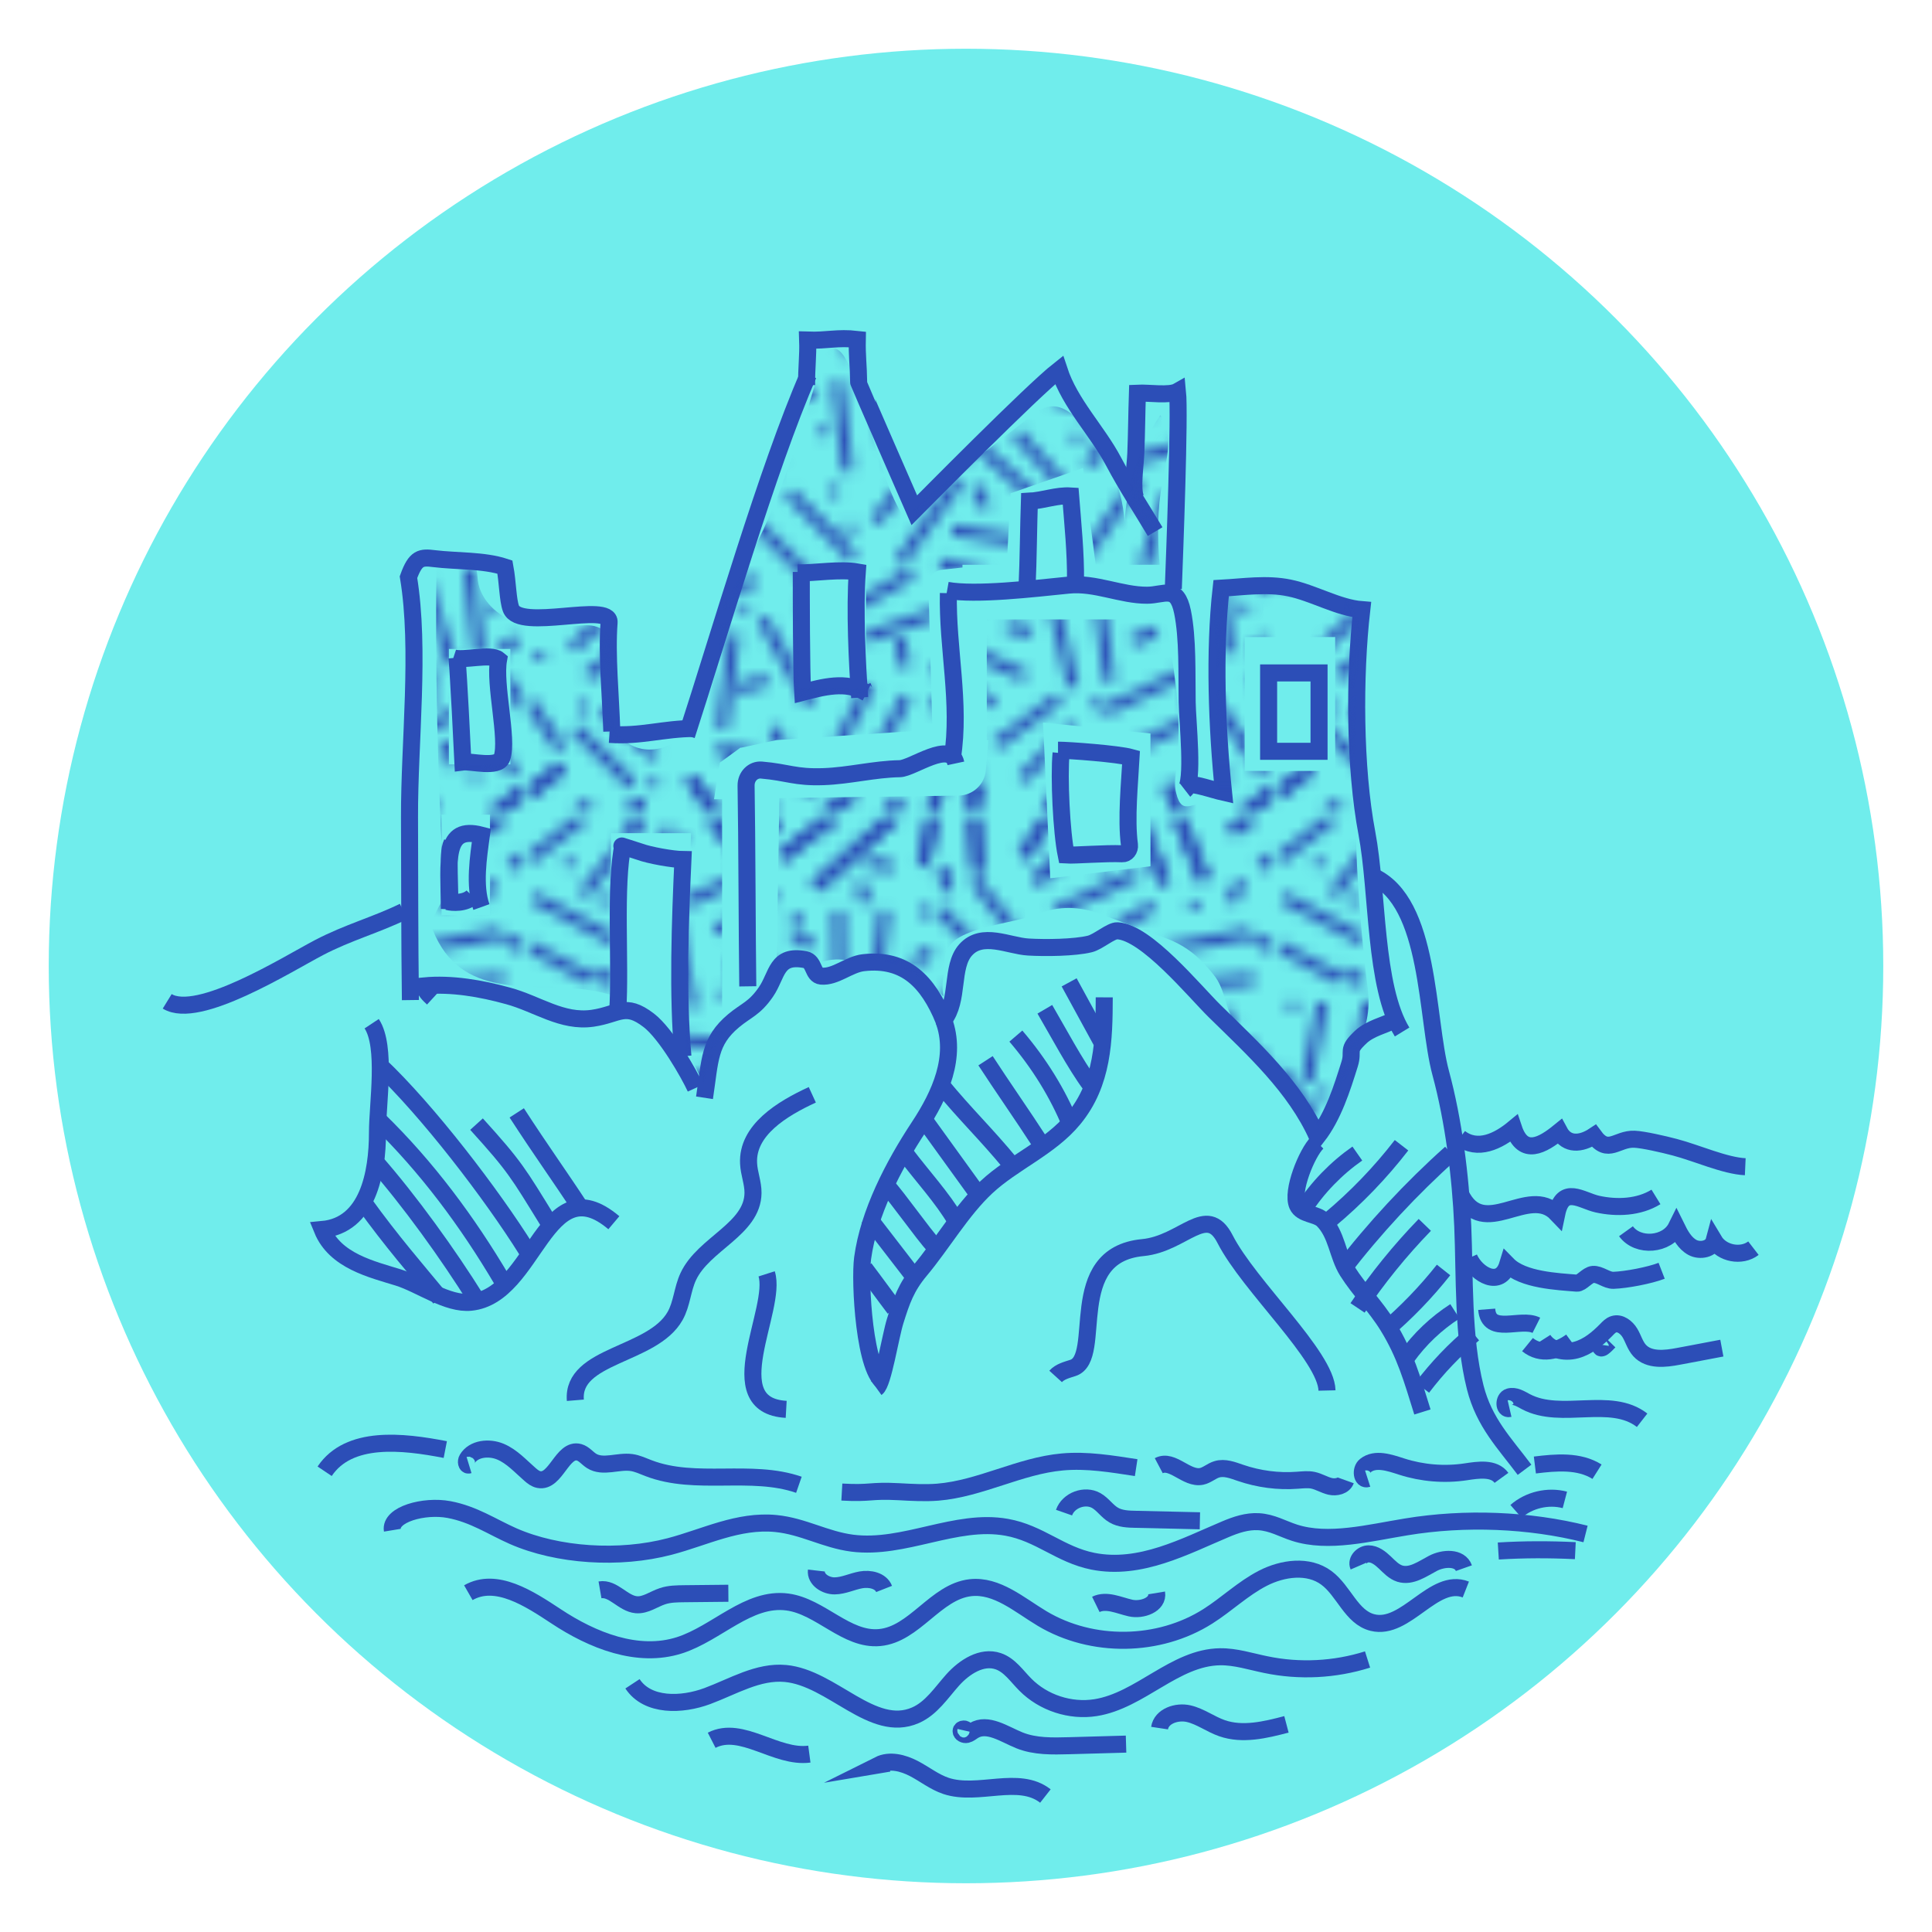 <?xml version="1.0" encoding="UTF-8"?>
<svg xmlns="http://www.w3.org/2000/svg" xmlns:xlink="http://www.w3.org/1999/xlink" viewBox="0 0 170.08 170.08">
  <defs>
    <style>
      .cls-1, .cls-2, .cls-3, .cls-4 {
        fill: none;
      }

      .cls-2 {
        stroke-miterlimit: 10;
        stroke-width: 1.5px;
      }

      .cls-2, .cls-3, .cls-4 {
        stroke: #2c4eb7;
      }

      .cls-5 {
        fill: #70edec;
      }

      .cls-6 {
        fill: url(#Bird_Feet);
      }

      .cls-3 {
        stroke-linecap: round;
      }

      .cls-4 {
        stroke-linecap: square;
      }
    </style>
    <pattern id="Bird_Feet" data-name="Bird Feet" x="0" y="0" width="65.25" height="65.25" patternTransform="translate(-85.18 -1841.74)" patternUnits="userSpaceOnUse" viewBox="0 0 65.25 65.25">
      <g>
        <rect class="cls-1" width="65.25" height="65.25"/>
        <g>
          <line class="cls-4" x1="67.54" y1="61.59" x2="62.02" y2="65.89"/>
          <line class="cls-4" x1="70" y1="64.75" x2="64.47" y2="69.05"/>
          <line class="cls-4" x1="47.19" y1="62.53" x2="43.5" y2="68"/>
          <line class="cls-4" x1="49.93" y1="65.44" x2="44.83" y2="70.23"/>
          <line class="cls-4" x1="53.13" y1="64.47" x2="55.5" y2="70.25"/>
          <line class="cls-4" x1="56.25" y1="63.25" x2="59" y2="70"/>
          <line class="cls-4" x1="28" y1="63.75" x2="22.31" y2="68.13"/>
          <line class="cls-4" x1="32" y1="64.75" x2="25.3" y2="70.79"/>
          <line class="cls-4" x1="9.25" y1="64.5" x2="9" y2="66"/>
          <line class="cls-4" x1="14.22" y1="62.67" x2="18.5" y2="68.5"/>
          <line class="cls-4" x1="17.05" y1="59.84" x2="21.33" y2="65.67"/>
          <line class="cls-4" x1="38.75" y1="62.75" x2="39.25" y2="69.25"/>
          <line class="cls-4" x1="36" y1="62" x2="34.5" y2="68.75"/>
        </g>
        <g>
          <line class="cls-4" x1="2.29" y1="61.59" x2="-3.23" y2="65.89"/>
          <line class="cls-4" x1="4.75" y1="64.75" x2="-.78" y2="69.05"/>
        </g>
        <line class="cls-4" x1="65.82" y1="6.97" x2="72" y2="10.25"/>
        <g>
          <line class="cls-4" x1="22.49" y1="23.04" x2="19.25" y2="29.25"/>
          <line class="cls-4" x1="36.42" y1="43.45" x2="44" y2="45.5"/>
          <line class="cls-4" x1="37.5" y1="40.5" x2="45.25" y2="41.75"/>
          <line class="cls-4" x1="30" y1="60.75" x2="32.75" y2="55.5"/>
          <line class="cls-4" x1="26.5" y1="60.25" x2="29.52" y2="54.46"/>
          <line class="cls-4" x1="46" y1="55.5" x2="41.25" y2="59"/>
          <line class="cls-4" x1="47.25" y1="58" x2="43.5" y2="62"/>
          <line class="cls-4" x1="49.88" y1="46.3" x2="50.78" y2="53.25"/>
          <line class="cls-4" x1="45.98" y1="47.21" x2="47.53" y2="53.75"/>
          <line class="cls-4" x1="14.22" y1="62.67" x2="18.5" y2="68.5"/>
          <line class="cls-4" x1="17.05" y1="59.84" x2="21.33" y2="65.67"/>
          <line class="cls-4" x1="20.53" y1="48.64" x2="23.96" y2="54.74"/>
          <line class="cls-4" x1="24.23" y1="47.13" x2="26.87" y2="53.61"/>
          <line class="cls-4" x1="33" y1="44.5" x2="27.75" y2="47.5"/>
          <line class="cls-4" x1="35.5" y1="47.75" x2="29.75" y2="49.75"/>
          <line class="cls-4" x1="47.19" y1="62.53" x2="43.5" y2="68"/>
          <line class="cls-4" x1="49.93" y1="65.44" x2="44.83" y2="70.23"/>
          <line class="cls-4" x1="53.13" y1="64.47" x2="55.5" y2="70.25"/>
          <line class="cls-4" x1="28" y1="63.75" x2="22.31" y2="68.13"/>
          <line class="cls-4" x1="32" y1="64.75" x2="25.3" y2="70.79"/>
          <line class="cls-4" x1="21.5" y1="58.25" x2="22" y2="59.5"/>
          <line class="cls-4" x1="37.75" y1="60.25" x2="38.75" y2="61.25"/>
          <line class="cls-4" x1="38.75" y1="62.75" x2="39.25" y2="69.25"/>
          <line class="cls-4" x1="36" y1="62" x2="34.5" y2="68.75"/>
          <line class="cls-4" x1="53.28" y1="50" x2="54.53" y2="49.5"/>
          <line class="cls-4" x1="32.5" y1="50.5" x2="32.75" y2="52"/>
          <line class="cls-4" x1="50.5" y1="62" x2="51.75" y2="62"/>
          <line class="cls-4" x1="33.75" y1="60" x2="32.75" y2="61.75"/>
          <line class="cls-4" x1="38" y1="47.25" x2="39.25" y2="46.75"/>
          <line class="cls-4" x1="40.24" y1="55.47" x2="35.81" y2="52.75"/>
          <line class="cls-4" x1="42.97" y1="53.07" x2="36.62" y2="50.14"/>
          <line class="cls-4" x1="35.5" y1="55.75" x2="36.75" y2="56"/>
          <line class="cls-4" x1="42.28" y1="49" x2="43.53" y2="49.25"/>
          <line class="cls-4" x1="18.62" y1="54.25" x2="20.25" y2="53.75"/>
          <line class="cls-4" x1="26.99" y1="8.45" x2="27.12" y2="15.45"/>
          <line class="cls-4" x1="30.99" y1="8.38" x2="30.25" y2="15"/>
          <line class="cls-4" x1="43.64" y1="27.73" x2="50.12" y2="30.37"/>
          <line class="cls-4" x1="45.15" y1="24.03" x2="51.63" y2="26.67"/>
          <line class="cls-4" x1="27.12" y1="23.58" x2="31.89" y2="19.94"/>
          <line class="cls-4" x1="24.09" y1="21.57" x2="30" y2="17.82"/>
          <line class="cls-4" x1="18.5" y1="41.38" x2="11.72" y2="43.13"/>
          <line class="cls-4" x1="19.25" y1="45" x2="12.47" y2="46.76"/>
          <line class="cls-4" x1="19.69" y1="21.19" x2="16.45" y2="27.4"/>
          <line class="cls-4" x1="8.74" y1="9.89" x2="10.07" y2="16.76"/>
          <line class="cls-4" x1="12.66" y1="9.13" x2="14" y2="16"/>
          <line class="cls-4" x1=".57" y1="6.97" x2="6.75" y2="10.25"/>
          <line class="cls-4" x1="3.5" y1="16.5" x2="2.32" y2="22.49"/>
          <line class="cls-4" x1="7.57" y1="16.38" x2="6.25" y2="23.25"/>
          <line class="cls-4" x1="56.37" y1="44.2" x2="58.78" y2="51.75"/>
          <line class="cls-4" x1="60.53" y1="44.25" x2="61.28" y2="50.75"/>
          <line class="cls-4" x1="53.03" y1="36.46" x2="49.02" y2="42.2"/>
          <line class="cls-4" x1="55.77" y1="37.79" x2="54.03" y2="43.25"/>
          <line class="cls-4" x1="26.95" y1="27.8" x2="27.75" y2="34.75"/>
          <line class="cls-4" x1="29.93" y1="26.99" x2="31.63" y2="33.78"/>
          <line class="cls-4" x1="52.81" y1="4.88" x2="46.46" y2="7.84"/>
          <line class="cls-4" x1="54.25" y1="7.75" x2="48.16" y2="11.46"/>
          <line class="cls-4" x1="17.65" y1="12.48" x2="19.25" y2="19"/>
          <line class="cls-4" x1="19.73" y1="10.2" x2="22.83" y2="16.48"/>
          <line class="cls-4" x1="37.5" y1="14.25" x2="34" y2="20.5"/>
          <line class="cls-4" x1="40.13" y1="15.42" x2="36.19" y2="21.2"/>
          <line class="cls-4" x1="50" y1="15.75" x2="43.75" y2="18.25"/>
          <line class="cls-4" x1="50.5" y1="20.25" x2="44.25" y2="20.5"/>
          <line class="cls-4" x1="56.22" y1="17.42" x2="54.53" y2="23.75"/>
          <line class="cls-4" x1="58.95" y1="19.91" x2="55.47" y2="25.98"/>
          <line class="cls-4" x1="57.14" y1="53.16" x2="50.8" y2="56.13"/>
          <line class="cls-4" x1="58.84" y1="56.78" x2="52.5" y2="59.75"/>
          <line class="cls-4" x1="47.25" y1="37" x2="43" y2="32.25"/>
          <line class="cls-4" x1="44.5" y1="37.75" x2="39.68" y2="33.34"/>
          <line class="cls-4" x1="30.53" y1="39.25" x2="34.5" y2="34.25"/>
          <line class="cls-4" x1="32.93" y1="42.45" x2="37.25" y2="36.5"/>
          <line class="cls-4" x1="22.43" y1="31.52" x2="15.47" y2="30.78"/>
          <line class="cls-4" x1="21.5" y1="34.75" x2="14.66" y2="33.28"/>
          <line class="cls-4" x1="6.75" y1="36.75" x2="12.35" y2="40.95"/>
          <line class="cls-4" x1="9.15" y1="33.55" x2="14.75" y2="37.75"/>
          <line class="cls-4" x1="13.99" y1="49.49" x2="13.42" y2="56.47"/>
          <line class="cls-4" x1="17.75" y1="50" x2="16.81" y2="57.42"/>
          <line class="cls-4" x1="20.17" y1="40.33" x2="25.12" y2="45.28"/>
          <line class="cls-4" x1="23" y1="37.5" x2="27.95" y2="42.45"/>
          <line class="cls-4" x1="8.5" y1="46.25" x2="3.93" y2="50.46"/>
          <line class="cls-4" x1="10.78" y1="48.7" x2="5.25" y2="53"/>
          <line class="cls-4" x1="56.12" y1="14.59" x2="63.1" y2="13.99"/>
          <line class="cls-4" x1="56.25" y1="11.25" x2="62.75" y2="10"/>
          <line class="cls-4" x1="36.25" y1="23.25" x2="37" y2="30.25"/>
          <line class="cls-4" x1="40.25" y1="23.25" x2="39.75" y2="28.75"/>
          <line class="cls-4" x1="11.96" y1="1.11" x2="9.1" y2="6.08"/>
          <line class="cls-4" x1="6.46" y1="32.23" x2="12.21" y2="28.24"/>
          <line class="cls-4" x1="4.18" y1="28.94" x2="9.94" y2="24.95"/>
          <line class="cls-4" x1="4.14" y1="58.23" x2="8.5" y2="62.5"/>
          <line class="cls-4" x1="6.57" y1="56.56" x2="10.5" y2="60"/>
          <line class="cls-4" x1="60.75" y1="22.25" x2="65.07" y2="27.76"/>
          <line class="cls-4" x1="63.4" y1="20.03" x2="67.72" y2="25.54"/>
          <line class="cls-4" x1="58.5" y1="28.63" x2="51.72" y2="30.38"/>
          <line class="cls-4" x1="59.5" y1="32.5" x2="52.72" y2="34.26"/>
          <line class="cls-4" x1="15.75" y1="19.5" x2="8.84" y2="19.07"/>
          <line class="cls-4" x1="16.25" y1="22.25" x2="9.29" y2="23.04"/>
          <line class="cls-4" x1="60.26" y1="55.7" x2="64.19" y2="61.5"/>
          <line class="cls-4" x1="63.57" y1="53.46" x2="67.5" y2="59.25"/>
          <line class="cls-4" x1="63.75" y1="30.75" x2="60.04" y2="35.09"/>
          <line class="cls-4" x1="67.13" y1="31.26" x2="63.44" y2="37.2"/>
          <line class="cls-4" x1="67.54" y1="61.59" x2="62.02" y2="65.89"/>
          <line class="cls-4" x1="56.25" y1="63.25" x2="59" y2="70"/>
          <line class="cls-4" x1="63.94" y1="10.5" x2="70.12" y2="13.78"/>
          <line class="cls-4" x1="16.58" y1="9.47" x2="21" y2="6.75"/>
          <line class="cls-4" x1="13.84" y1="7.07" x2="20.2" y2="4.14"/>
          <line class="cls-4" x1="36.12" y1="8.12" x2="40.87" y2="12.87"/>
          <line class="cls-4" x1="39.27" y1="5.66" x2="43.59" y2="11.17"/>
          <line class="cls-4" x1="67.73" y1="39.48" x2="62.5" y2="42"/>
          <line class="cls-4" x1="70.56" y1="42.08" x2="64.45" y2="45.49"/>
          <line class="cls-4" x1="30" y1="3.75" x2="31.25" y2="4"/>
          <line class="cls-4" x1="29.25" y1="6.75" x2="29" y2="6"/>
          <line class="cls-4" x1="34" y1="12.25" x2="34.75" y2="11.75"/>
          <line class="cls-4" x1="45" y1="10" x2="46.25" y2="10"/>
          <line class="cls-4" x1="51.75" y1="14.5" x2="52.5" y2="15.25"/>
          <line class="cls-4" x1="60.75" y1="18" x2="61.5" y2="17.25"/>
          <line class="cls-4" x1="62.25" y1="5.75" x2="61.75" y2="6.75"/>
          <line class="cls-4" x1="6" y1="13.5" x2="6.75" y2="14"/>
          <line class="cls-4" x1="12.25" y1="30.75" x2="12.25" y2="31.5"/>
          <line class="cls-4" x1="5.5" y1="34.75" x2="4" y2="34.75"/>
          <line class="cls-4" x1="9.75" y1="54.5" x2="10.25" y2="53.25"/>
          <line class="cls-4" x1="18.25" y1="37.75" x2="17.5" y2="36.75"/>
          <line class="cls-4" x1="49.25" y1="34.25" x2="50" y2="33.5"/>
          <line class="cls-4" x1="39.28" y1="37" x2="39.78" y2="38"/>
          <line class="cls-4" x1="25.5" y1="18.75" x2="26.25" y2="18"/>
          <line class="cls-4" x1="23.25" y1="27.75" x2="24.5" y2="28.5"/>
          <line class="cls-4" x1="9.25" y1="64.5" x2="9" y2="66"/>
          <line class="cls-4" x1="38.25" y1="33.75" x2="37.75" y2="32.5"/>
          <line class="cls-4" x1="67.54" y1="-3.66" x2="62.02" y2=".64"/>
          <line class="cls-4" x1="70" y1="-.5" x2="64.47" y2="3.8"/>
          <line class="cls-4" x1="47.19" y1="-2.72" x2="43.5" y2="2.75"/>
          <line class="cls-4" x1="49.93" y1=".19" x2="44.83" y2="4.98"/>
          <line class="cls-4" x1="53.13" y1="-.78" x2="55.5" y2="5"/>
          <line class="cls-4" x1="56.25" y1="-2" x2="59" y2="4.75"/>
          <line class="cls-4" x1="28" y1="-1.5" x2="22.31" y2="2.88"/>
          <line class="cls-4" x1="32" y1="-.5" x2="25.3" y2="5.54"/>
          <line class="cls-4" x1="9.25" y1="-.75" x2="9" y2=".75"/>
          <line class="cls-4" x1="14.22" y1="-2.58" x2="18.5" y2="3.25"/>
          <line class="cls-4" x1="17.05" y1="-5.41" x2="21.33" y2=".42"/>
          <line class="cls-4" x1="58.53" y1="59.5" x2="59.03" y2="60.75"/>
          <line class="cls-4" x1="38.75" y1="-2.5" x2="39.25" y2="4"/>
          <line class="cls-4" x1="36" y1="-3.25" x2="34.5" y2="3.5"/>
          <line class="cls-4" x1="45.75" y1="13.75" x2="46.5" y2="14.5"/>
          <line class="cls-4" x1="32.75" y1="25.5" x2="34" y2="25.75"/>
          <line class="cls-4" x1="63.5" y1="51" x2="64.25" y2="50.25"/>
          <line class="cls-4" x1="8.25" y1="1.75" x2="4.85" y2="6.08"/>
          <line class="cls-4" x1="61.5" y1="38.25" x2="62.75" y2="38.5"/>
          <line class="cls-4" x1="23.25" y1="10" x2="24.25" y2="10.75"/>
          <line class="cls-4" x1="36.25" y1="4.5" x2="36.5" y2="5.75"/>
          <line class="cls-4" x1="11" y1="8.5" x2="11.5" y2="7"/>
          <line class="cls-3" x1="3.25" y1="3.75" x2="3.25" y2="3.75"/>
          <line class="cls-3" x1="6.25" y1="7" x2="6.25" y2="7"/>
          <line class="cls-3" x1="13" y1="1.5" x2="13" y2="1.5"/>
          <line class="cls-3" x1="23.25" y1="8.5" x2="23.25" y2="8.5"/>
          <line class="cls-3" x1="17" y1="15.25" x2="17" y2="15.25"/>
          <line class="cls-3" x1="14.5" y1="25" x2="14.5" y2="25"/>
          <line class="cls-3" x1="3.75" y1="24" x2="3.75" y2="24"/>
          <line class="cls-3" x1="20.5" y1="36" x2="20.5" y2="36"/>
          <line class="cls-3" x1="25.75" y1="31.75" x2="25.75" y2="31.75"/>
          <line class="cls-3" x1="33.5" y1="23.25" x2="33.5" y2="23.25"/>
          <line class="cls-3" x1="28" y1="40.25" x2="28" y2="40.25"/>
          <line class="cls-3" x1="32.75" y1="43" x2="32.75" y2="43"/>
          <line class="cls-3" x1="18.75" y1="47.25" x2="18.75" y2="47.25"/>
          <line class="cls-3" x1="42" y1="24.75" x2="42" y2="24.75"/>
          <line class="cls-3" x1="41.75" y1="16.25" x2="41.75" y2="16.25"/>
          <line class="cls-3" x1="58.25" y1="7.5" x2="58.25" y2="7.5"/>
          <line class="cls-3" x1="50.25" y1="4" x2="50.25" y2="4"/>
          <line class="cls-3" x1="61" y1="27.25" x2="61" y2="27.25"/>
          <line class="cls-3" x1="59.5" y1="38.25" x2="59.5" y2="38.25"/>
          <line class="cls-3" x1="54" y1="45" x2="54" y2="45"/>
          <line class="cls-3" x1="57.5" y1="55" x2="57.5" y2="55"/>
          <line class="cls-3" x1="50" y1="59.75" x2="50" y2="59.75"/>
          <line class="cls-3" x1="28.5" y1="61" x2="28.5" y2="61"/>
          <line class="cls-3" x1="39.5" y1="63.5" x2="39.5" y2="63.5"/>
          <line class="cls-3" x1="25.25" y1="15.75" x2="25.25" y2="15.75"/>
          <line class="cls-3" x1="10.75" y1="62.75" x2="10.75" y2="62.75"/>
          <line class="cls-3" x1=".75" y1="51.5" x2=".75" y2="51.5"/>
          <line class="cls-3" x1="3.75" y1="44.25" x2="3.75" y2="44.25"/>
          <line class="cls-3" x1="9" y1="40.5" x2="9" y2="40.5"/>
          <line class="cls-3" x1="9.75" y1="44.25" x2="9.75" y2="44.25"/>
          <line class="cls-3" x1="50.75" y1="22.5" x2="50.75" y2="22.5"/>
          <line class="cls-3" x1="48" y1="32.25" x2="48" y2="32.25"/>
          <line class="cls-3" x1="46.25" y1="40.5" x2="46.25" y2="40.5"/>
          <line class="cls-3" x1="27.75" y1="24.75" x2="27.75" y2="24.75"/>
          <line class="cls-3" x1="24.25" y1="55.5" x2="24.25" y2="55.5"/>
          <line class="cls-3" x1="24.25" y1="63.5" x2="24.25" y2="63.5"/>
          <line class="cls-3" x1="18.87" y1="59.5" x2="18.87" y2="59.5"/>
          <line class="cls-3" x1="26.62" y1="37" x2="26.62" y2="37"/>
          <line class="cls-3" x1="61" y1="62" x2="61" y2="62"/>
          <line class="cls-3" x1="4.5" y1="56" x2="4.5" y2="56"/>
          <line class="cls-3" x1="33.75" y1="29.75" x2="33.75" y2="29.75"/>
          <line class="cls-3" x1="33.25" y1="14.75" x2="33.25" y2="14.75"/>
          <line class="cls-3" x1="34.5" y1="8" x2="34.5" y2="8"/>
          <line class="cls-3" x1="49.75" y1="55.75" x2="49.75" y2="55.75"/>
          <line class="cls-3" x1="49" y1="44.75" x2="49" y2="44.75"/>
          <line class="cls-3" x1="62.75" y1="47.25" x2="62.75" y2="47.25"/>
          <line class="cls-3" x1="52.25" y1="17.5" x2="52.25" y2="17.5"/>
          <line class="cls-3" x1="53" y1="19.25" x2="53" y2="19.25"/>
          <line class="cls-3" x1="53.25" y1="10.5" x2="53.25" y2="10.5"/>
          <line class="cls-3" x1="40" y1="19.75" x2="40" y2="19.75"/>
          <line class="cls-3" x1="49" y1="27.25" x2="49" y2="27.25"/>
          <line class="cls-3" x1="59.5" y1="24" x2="59.5" y2="24"/>
          <line class="cls-3" x1="61" y1="31.25" x2="61" y2="31.25"/>
          <line class="cls-3" x1="1" y1="16.25" x2="1" y2="16.25"/>
        </g>
        <g>
          <line class="cls-4" x1="-4.5" y1="22.25" x2="-.18" y2="27.76"/>
          <line class="cls-4" x1="-1.85" y1="20.03" x2="2.47" y2="25.54"/>
          <line class="cls-4" x1="-1.68" y1="53.46" x2="2.25" y2="59.25"/>
          <line class="cls-4" x1="1.88" y1="31.26" x2="-1.81" y2="37.2"/>
          <line class="cls-4" x1="2.29" y1="61.59" x2="-3.23" y2="65.89"/>
          <line class="cls-4" x1="-1.31" y1="10.5" x2="4.87" y2="13.78"/>
          <line class="cls-4" x1="2.48" y1="39.48" x2="-2.75" y2="42"/>
          <line class="cls-4" x1="5.31" y1="42.08" x2="-.8" y2="45.49"/>
          <line class="cls-4" x1="2.29" y1="-3.66" x2="-3.23" y2=".64"/>
          <line class="cls-4" x1="4.75" y1="-.5" x2="-.78" y2="3.8"/>
        </g>
        <g>
          <line class="cls-4" x1="14.22" y1="-2.58" x2="18.5" y2="3.25"/>
          <line class="cls-4" x1="17.05" y1="-5.41" x2="21.33" y2=".42"/>
          <line class="cls-4" x1="47.19" y1="-2.72" x2="43.5" y2="2.75"/>
          <line class="cls-4" x1="49.93" y1=".19" x2="44.83" y2="4.98"/>
          <line class="cls-4" x1="53.13" y1="-.78" x2="55.5" y2="5"/>
          <line class="cls-4" x1="28" y1="-1.5" x2="22.31" y2="2.88"/>
          <line class="cls-4" x1="32" y1="-.5" x2="25.3" y2="5.54"/>
          <line class="cls-4" x1="38.75" y1="-2.5" x2="39.25" y2="4"/>
          <line class="cls-4" x1="36" y1="-3.25" x2="34.5" y2="3.5"/>
          <line class="cls-4" x1="67.54" y1="-3.66" x2="62.02" y2=".64"/>
          <line class="cls-4" x1="56.25" y1="-2" x2="59" y2="4.75"/>
          <line class="cls-4" x1="9.25" y1="-.75" x2="9" y2=".75"/>
        </g>
        <line class="cls-4" x1="2.29" y1="-3.66" x2="-3.23" y2=".64"/>
      </g>
    </pattern>
  </defs>
  <g id="circles">
    <circle class="cls-5" cx="85.04" cy="85.04" r="80.75"/>
  </g>
  <g id="Layer_1" data-name="Layer 1">
    <g>
      <path class="cls-2" d="M39.41,79.37c.37.1,1.59.2,2.21-.47"/>
      <g>
        <path class="cls-2" d="M36.13,88.04c-.07-5.38-.06-10.73-.08-16.11-.02-6.57.96-14.76-.09-21.12.62-1.73,1.1-1.78,2.27-1.63,1.94.24,4.35.12,6.22.74.25,1.36.25,2.89.53,3.65.74,2.04,8.78-.61,8.64,1.22-.22,2.9.14,6.43.24,9.6"/>
        <path class="cls-2" d="M60.44,64.74c2.88-8.85,7.15-23.6,10.72-31.75"/>
        <path class="cls-2" d="M103.29,51.83c.12-3.1.58-15.32.37-17.37-.7.4-2.54.1-3.53.15-.06,1.8-.07,3.54-.14,5.3-.04,1.03-.37,3.14,0,3.97"/>
        <path class="cls-2" d="M71.01,33.91c-.02-1.56.14-2.53.09-3.97,1.72.06,2.62-.26,4.37-.06-.03,1.47.1,2.24.12,3.77,0,.06,4.9,11.27,4.9,11.27.99-.99,10.31-10.44,12.74-12.35.98,3,3.37,5.35,4.8,8.06,1.17,2.21,2.45,4.14,3.66,6.17"/>
        <path class="cls-2" d="M65.83,86.83c-.06-4.19-.07-13.18-.15-17.67-.01-.81.61-1.43,1.35-1.37,2.34.2,2.96.67,5.47.58,2.27-.08,4.45-.66,6.71-.7,1.12-.02,4.49-2.57,4.94-.47"/>
        <path class="cls-2" d="M83.49,52.22c-.11,4.82,1.11,9.68.35,14.51"/>
        <path class="cls-2" d="M83.38,51.97c2.53.45,7.51-.14,10.69-.46,2.34-.24,4.63.9,6.91.89,1.49,0,2.62-.97,3.12,1.46.48,2.34.37,5.48.41,7.96.02,1.66.62,7.1-.19,7.73"/>
        <path class="cls-2" d="M104.46,69.08c.67-.14,2.28.45,3.25.67-.58-5.58-.84-12.39-.21-17.97,2-.11,4.02-.43,6-.02,2.11.43,4.3,1.75,6.38,1.91-.67,5.87-.64,13.93.45,19.67.99,5.22.63,13.48,3.1,17.51"/>
        <path class="cls-2" d="M40.23,57.9c.16,1.87.44,7.48.52,9.18.7-.09,3.11.57,3.44-.38.57-1.66-.7-6.43-.3-8.63-.69-.58-3.1.13-3.98-.16"/>
        <path class="cls-2" d="M39.78,74.23c-.47.92-.08,4.17-.22,5.78-.04-4.28-.55-7.37,2.82-6.49-.26,1.88-.67,4.46,0,6.33"/>
        <path class="cls-2" d="M54.86,74.28c-.79,3.66-.2,10.52-.48,14.71"/>
        <path class="cls-2" d="M54.86,74.51c-.59-.18,1.24.39,1.46.47.87.32,2.9.68,3.8.69-.24,5.31-.49,11.96,0,17.32"/>
        <path class="cls-2" d="M93.41,66.3c-.2,2.15.04,6.98.45,8.97.75.05,3.48-.18,4.94-.11.38.02.68-.36.63-.78-.31-2.29.02-5.46.14-7.7-1.15-.32-5.49-.64-6.43-.64"/>
        <path class="cls-2" d="M70.54,50.35c0,1.87,0,8.81.12,10.6,1.75-.45,3.82-1.05,5.57.02-.22-.09-.15-.27-.27-.5"/>
        <path class="cls-2" d="M70.22,50.44c1.69,0,3.72-.36,5.25-.09-.24,3.28-.01,8.08.21,11.06"/>
        <path class="cls-2" d="M90.42,51.51c.1-1.95.13-5.36.2-7.39,1.23-.06,2.39-.54,3.63-.46.19,2.43.46,5.05.43,7.46"/>
        <path class="cls-2" d="M53.65,64.65c2.79.2,4.7-.51,7.49-.52"/>
        <rect class="cls-2" x="111.68" y="59.24" width="4.44" height="6.9"/>
      </g>
    </g>
    <path class="cls-2" d="M14.72,88.15c2.71,1.67,10.52-3.24,13.36-4.73,2.54-1.33,5.04-2,7.45-3.18"/>
    <path class="cls-2" d="M61.23,95.78c-.57-1.24-2.58-4.78-4.12-5.96-2.1-1.61-2.61-.52-4.94-.18-2.7.39-4.86-1.27-7.45-1.97-2.35-.65-4.96-1.11-7.38-.88.1.47.38.74.76,1.09"/>
    <path class="cls-2" d="M122.65,89.85c-.73.38-2.05.69-2.83,1.42-1.34,1.25-.62,1.15-1.01,2.41-.67,2.15-1.44,4.57-2.84,6.38-1.95-4.37-5.68-7.75-9.04-11.05-1.78-1.75-6.02-6.94-8.56-7.07-.57-.03-1.69.98-2.43,1.16-1.34.33-3.91.36-5.41.27-1.75-.1-4.07-1.38-5.53.26-1.32,1.49-.54,4.43-1.92,6.16-1.38-3.33-3.36-5.47-7.08-5.04-1.28.15-2.46,1.3-3.71,1.18-.77-.08-.57-1.28-1.4-1.45-2.59-.5-2.44,1.36-3.46,2.84s-1.71,1.59-2.85,2.54c-2.17,1.82-2.05,3.42-2.56,6.78"/>
    <path class="cls-2" d="M120.85,77.14c5.1,2.25,4.68,12.51,5.98,17.32,1.13,4.17,1.75,9.08,1.94,13.46s-.02,9.79,1.1,14.22c.79,3.11,2.59,4.91,4.34,7.25"/>
    <path class="cls-2" d="M115.97,100.58c-.92.91-2.31,4.3-1.75,5.53.38.83,1.66.73,2.23,1.29,1.25,1.25,1.28,3.11,2.17,4.52,1.06,1.68,2.47,3.05,3.56,4.82,1.54,2.5,2.14,4.68,3.04,7.56"/>
    <path class="cls-2" d="M54.04,107.64c-6.08-5.13-6.88,6.43-12.59,7-2.07.21-4.44-1.57-6.39-2.18-2.32-.72-5.56-1.45-6.69-4.22,4.02-.37,4.86-4.96,4.86-8.54,0-2.53.82-7.57-.51-9.58"/>
    <path class="cls-2" d="M128.56,105.09c2.03,4.24,5.99-.88,8.49,1.75.53-2.54,2.18-1.15,3.57-.84,1.71.38,3.65.3,5.16-.63"/>
    <path class="cls-2" d="M129.33,110.74c.66,1.5,2.76,2.66,3.39.59,1.33,1.36,4.4,1.49,6.1,1.63.39.03.92-.73,1.41-.77.6-.05,1.2.54,1.81.52,1.14-.04,3.18-.43,4.24-.84"/>
    <path class="cls-2" d="M134.47,118.37c1.18.96,2.67.59,3.85-.28"/>
    <path class="cls-2" d="M130.88,115.26c.18,2.32,2.98.71,4.37,1.41"/>
    <path class="cls-2" d="M140.9,118.37c-.1.65.41.09.77-.28"/>
    <path class="cls-2" d="M128.51,100.16c1.57,1.22,3.41.28,4.74-.82.83,2.49,2.57,1.47,4.03.28.65,1.22,1.91,1.12,3.04.37,1.25,1.71,2.02.23,3.57.3.76.03,2.6.45,3.57.71,1.9.5,4.4,1.63,6.18,1.71"/>
    <path class="cls-2" d="M143.14,108.39c1.04,1.45,3.65,1.23,4.44-.37.34.69.73,1.42,1.4,1.79s1.72.16,1.92-.59c.68,1.14,2.41,1.47,3.46.66"/>
    <path class="cls-2" d="M135.85,117.92c.58.91,1.84,1.21,2.89.93s1.91-1.01,2.67-1.78c.19-.2.39-.41.65-.49.56-.18,1.13.27,1.43.77s.45,1.1.85,1.54c.82.9,2.24.74,3.43.51.3-.06.61-.12.91-.17.97-.18,1.93-.37,2.9-.55"/>
    <path class="cls-2" d="M34.54,134.71c-.23-1.39,2.79-2.23,4.98-1.82s3.79,1.52,5.65,2.34c3.92,1.72,9.35,2.08,13.79.91,3.09-.81,6.02-2.34,9.34-2.02,2.42.24,4.33,1.42,6.73,1.73,4.58.58,9.1-2.2,13.58-1.4,2.92.52,4.71,2.41,7.6,2.99,4.16.83,8.11-1.32,11.7-2.83.86-.36,1.85-.71,2.89-.65,1.19.07,2.1.63,3.16.97,2.98.96,6.56.02,9.82-.51,5.19-.86,10.84-.63,15.8.62"/>
    <path class="cls-2" d="M41.23,140.21c2.44-1.4,5.36.52,7.71,2.07,3.21,2.13,7.2,3.73,10.87,2.56,3.31-1.06,6.07-4.27,9.51-3.81,2.91.39,5.19,3.4,8.11,3.13,3.08-.28,4.93-4.04,8-4.39,2.33-.26,4.31,1.52,6.32,2.72,4.39,2.62,10.26,2.54,14.58-.2,1.66-1.05,3.09-2.45,4.84-3.35s4.01-1.21,5.59-.04c1.55,1.14,2.2,3.48,4.07,3.94,2.94.73,5.39-4.02,8.21-2.91"/>
    <path class="cls-2" d="M55.68,148.23c1.32,2.01,4.33,1.92,6.59,1.08s4.47-2.21,6.87-1.99c4.12.38,7.66,5.34,11.45,3.68,1.4-.61,2.27-1.98,3.29-3.12,1.02-1.13,2.55-2.13,3.99-1.64,1.01.34,1.64,1.31,2.39,2.06,1.58,1.6,3.96,2.38,6.18,2.03,3.94-.62,6.98-4.43,10.97-4.48,1.36-.02,2.69.42,4.02.69,2.96.62,6.08.46,8.96-.45"/>
    <path class="cls-2" d="M62.65,153.2c2.64-1.35,5.66,1.61,8.6,1.22"/>
    <path class="cls-2" d="M78.25,155.22l-.89.15c.96-.48,2.13-.18,3.09.32s1.81,1.19,2.83,1.53c2.84.94,6.39-.96,8.75.89"/>
    <path class="cls-2" d="M119.59,137.87c-.22-.51.34-1.08.89-1.08s1.03.38,1.43.76.79.81,1.32.98c1,.31,1.98-.41,2.91-.9s2.38-.57,2.73.42"/>
    <path class="cls-2" d="M131.9,136.54c2.26-.14,4.52-.14,6.78-.03"/>
    <path class="cls-2" d="M135.12,128.97c1.86-.23,3.89-.41,5.47.59"/>
    <path class="cls-2" d="M74.11,131.35c2.61.15,2.41-.17,5.03-.03,1.13.06,2.27.13,3.41.04,3.76-.31,7.21-2.32,10.96-2.66,2.17-.2,4.35.17,6.51.5"/>
    <path class="cls-2" d="M28.58,129.52c2.13-3.18,6.86-2.64,10.62-1.91"/>
    <path class="cls-2" d="M85.02,152.37c.05-.22-.4-.21-.41.01s.28.36.5.31.4-.21.59-.33c1.23-.76,2.71.31,4.05.85,1.37.55,2.9.51,4.38.47,1.67-.05,3.33-.09,5-.14"/>
    <path class="cls-2" d="M102.08,152.13c.16-1.06,1.52-1.51,2.56-1.27s1.93.93,2.94,1.28c1.81.63,3.81.15,5.67-.34"/>
    <path class="cls-2" d="M52.82,139.96c1.16-.2,2.02,1.21,3.2,1.31.81.07,1.53-.5,2.3-.75.62-.21,1.28-.21,1.93-.22,1.29-.01,2.58-.03,3.87-.04"/>
    <path class="cls-2" d="M71.87,138.26c-.09.79.82,1.36,1.61,1.35s1.53-.39,2.31-.53,1.75.06,2.04.8"/>
    <path class="cls-2" d="M101.82,140.23c.17,1.03-1.28,1.56-2.3,1.33-1.02-.23-2.11-.78-3.05-.32"/>
    <path class="cls-2" d="M93.67,133.16c.38-1.09,1.84-1.63,2.84-1.06.58.33.96.95,1.54,1.28.57.33,1.27.36,1.93.37,1.88.04,3.77.09,5.65.13"/>
    <path class="cls-2" d="M137.76,132.04c-1.48-.39-3.15,0-4.3,1.01"/>
    <path class="cls-2" d="M132.89,124c-.52.12-.54-.88-.03-1.03s1.01.18,1.48.43c3.11,1.64,7.45-.53,10.22,1.63"/>
    <path class="cls-2" d="M41.29,128.97c-.23.07-.29-.32-.16-.53.56-.94,1.93-1.07,2.94-.64s1.76,1.28,2.59,2c.23.2.47.39.77.45,1.5.3,2.07-2.8,3.55-2.4.43.12.72.52,1.1.76,1,.63,2.32-.02,3.5.14.53.07,1.02.31,1.52.5,4.16,1.6,9.01,0,13.23,1.46"/>
    <path class="cls-2" d="M102.01,129.03c1.19-.63,2.45,1.21,3.77.94.48-.1.87-.48,1.34-.62.68-.21,1.41.08,2.08.31,1.61.55,3.33.78,5.02.65.45-.03.92-.09,1.36,0,.53.11,1,.42,1.52.54s1.19-.03,1.37-.53"/>
    <path class="cls-2" d="M120.4,130.17c-.53.17-.64-.81-.2-1.15.87-.7,2.14-.25,3.2.09,1.81.58,3.75.74,5.63.46,1.11-.17,2.49-.38,3.15.53"/>
    <path class="cls-2" d="M32.01,105.85c2.45,3.41,4.72,6.01,6.72,8.43"/>
    <path class="cls-2" d="M32.99,102.21c3.07,3.49,6.5,8.26,8.96,12.21"/>
    <path class="cls-2" d="M33.29,98.56c4.29,4.17,7.89,9.02,10.93,14.18"/>
    <path class="cls-2" d="M33.38,93.74c4.24,4,9.91,11.39,13,16.34"/>
    <path class="cls-2" d="M41.95,98.96c3.39,3.74,3.65,4.27,6.3,8.57"/>
    <path class="cls-2" d="M45.49,97.97c2.17,3.35,3.74,5.51,5.6,8.35"/>
    <g>
      <path class="cls-2" d="M97.21,87.8c-.01,3.72-.09,7.55-2.69,10.7-2.07,2.52-5.33,3.82-7.67,6-2.19,2.04-3.92,5.04-5.84,7.33-1.24,1.48-1.64,2.67-2.2,4.45-.43,1.37-1.07,5.5-1.65,5.92"/>
      <path class="cls-2" d="M77.94,121.75c-1.86-.74-2.28-8.98-2-11,.54-3.96,2.69-8.12,4.96-11.56,1.89-2.86,3.36-6.18,2.18-9.37"/>
      <path class="cls-2" d="M76.11,111.66c1.13,1.49,1.51,2.05,2.64,3.54"/>
      <path class="cls-2" d="M76.44,107.18l3.88,5.03"/>
      <path class="cls-2" d="M77.94,104.24c1.25,1.4,3.13,4.15,4.38,5.55"/>
      <path class="cls-2" d="M79.75,101.62c1.42,1.89,3.22,3.83,4.39,5.83"/>
      <path class="cls-2" d="M81.39,98.62c1.67,2.32,3.35,4.63,5.02,6.95"/>
      <path class="cls-2" d="M82.83,95.48c2.22,2.7,3.96,4.32,6.18,7.02"/>
      <path class="cls-2" d="M86.76,93.38c1.4,2.16,3.36,4.96,4.75,7.12"/>
      <path class="cls-2" d="M89.43,91.21c2.06,2.41,3.69,5.05,4.82,7.81"/>
      <path class="cls-2" d="M91.98,88.85c1.06,1.81,2.73,4.94,4.02,6.66"/>
    </g>
    <path class="cls-2" d="M92.93,121.17c.39-.43.98-.57,1.53-.75,2.72-.89-.81-9.93,6.14-10.59,3.58-.34,5.62-3.94,7.25-.74,2.12,4.14,8.9,10.29,8.97,13.32"/>
    <path class="cls-2" d="M71.51,96.38c-2.66,1.22-5.76,3.11-5.61,6.04.04.88.4,1.72.39,2.6-.03,3.19-4.36,4.47-5.7,7.36-.52,1.11-.56,2.41-1.16,3.47-1.99,3.53-9.11,3.38-8.78,7.42"/>
    <path class="cls-2" d="M67.49,112.14c.98,3.06-4.3,11.59,1.72,11.93"/>
    <path class="cls-2" d="M114.75,106.45c1.25-1.92,2.87-3.59,4.74-4.9"/>
    <path class="cls-2" d="M117.03,107.41c2.35-1.96,4.48-4.17,6.35-6.59"/>
    <path class="cls-2" d="M118.15,111.81c2.87-3.72,6.07-7.17,9.57-10.3"/>
    <path class="cls-2" d="M119.51,115.14c1.75-2.61,3.74-5.06,5.92-7.31"/>
    <path class="cls-2" d="M121.87,117.19c1.91-1.62,3.66-3.43,5.21-5.39"/>
    <path class="cls-2" d="M123.84,119.47c1.14-1.59,2.59-2.97,4.24-4.03"/>
    <path class="cls-2" d="M125.21,122.15c1.32-1.74,2.84-3.34,4.52-4.73"/>
    <path class="cls-2" d="M96.95,91.66c-.94-1.73-1.89-3.45-2.83-5.18"/>
  </g>
  <g id="Layer_4" data-name="Layer 4">
    <g>
      <path class="cls-6" d="M120.44,87.32c-1.24-9.87-1.49-19.86-.75-29.78.13-1.77.12-3.91-1.37-4.86-.71-.46-1.6-.51-2.44-.54-2.02-.08-4.05-.11-6.08-.1-.45,0-1.89-.36-2.25-.09-.58.43-.69,2.58-.64,3.29.43,6.17,0,9.13.42,15.3-2.3-.17-3.23,1.51-3.79-.73-.19-.75-.05-1.53.04-2.3.53-4.31-.25-8.65-.9-12.98h-15.81v10.63s.13,0,.13,0l-.21,2.63c-.1,1.26-1.14,2.23-2.4,2.25l-15.78.22-.25,15.59c1.34-.58,2.77-.91,4.2-1.24,2.17-.49,2.21.44,4.38-.05,1.31-.29,4.82,1.8,6.12,3.16-.18-.81-.08-2.35.37-2.21-1.57-3.91,5.04-3.89,8.05-5.09,1.68-.67,3.57-.63,5.27,0,2,.74,4,1.48,6,2.22,1.21.45,2.3,1.18,3.18,2.13,1.22,1.32,1.49,1.65,2.04,3.61,1.06,3.82,5.42,4.52,8.29,11.47.42-2.12.44-3.32,2.12-4.67.43-.35.47-1.82.79-2.42.93-1.68,1.5-3.53,1.26-5.44ZM101.28,76.26l-8.82,1.06-.64-13.71,9.46.96v11.69ZM117.54,67.87h-7.97v-11.79h7.97v11.79Z"/>
      <path class="cls-6" d="M65.21,65.83l3.16-.68,13.71-.9-.35-12.74c-.02-.69.49-1.28,1.18-1.35l1.82-.2v-.24h3.9l.33-6.29,6.38-2.23,1.12,8.52h5.63c-.21-2.45-.22-4.89.24-7.31.38-1.98,1.01-4.24-.19-5.86-1.87,2.78-2.96,6.07-3.13,9.42-.24-3.28-1.66-6.46-3.92-8.85-.7-.74-1.62-1.45-2.63-1.34-.68.08-1.26.51-1.8.93-3.73,2.88-7.46,5.77-11.18,8.65-2.91-4.3-4.38-17.9-7-13.97-2.11,7.12-4.05,13.72-7.81,20.11-.43.73-.88,1.48-1.1,2.3-.21.82-.18,1.68-.22,2.53-.07,1.63-.38,3.25-.92,4.79-.71,2.03-1.94,4.02-4.09,4.69-1.21.37-2.59.16-3.49-.74-1.48-1.46-.9-3.6-.63-5.49.25-1.69-.06-3.84-1.68-4.4-.6-.21-1.25-.14-1.89-.07-1.74.17-3.55.25-5.2-.32s-3.14-1.94-3.38-3.67c-.06-.46-.04-.96-.28-1.36-.65-1.14-2.38-.58-3.49.1l.14-1.09c-.15,9.87.07,19.74.66,29.59.07,1.2-1.44,2.39-1,3.51,2.46,6.16,8.45,4.64,13.46,5.25.75.09,1.49.26,2.22.46v-14.23h7.05l-.45,19.05c.48.47,1.18,2.45,1.59,2.97.3-1.23.86-2.75,1.6-4.22v-20.79h-.71l.51-3.22,1.83-1.33ZM70.33,49.76h5.9v10.81h-5.9v-10.81ZM43.13,80.57h-4.26v-8.85h4.26v8.85ZM44.93,67.29h-5.41v-10.16h5.41v10.16Z"/>
    </g>
  </g>
</svg>
